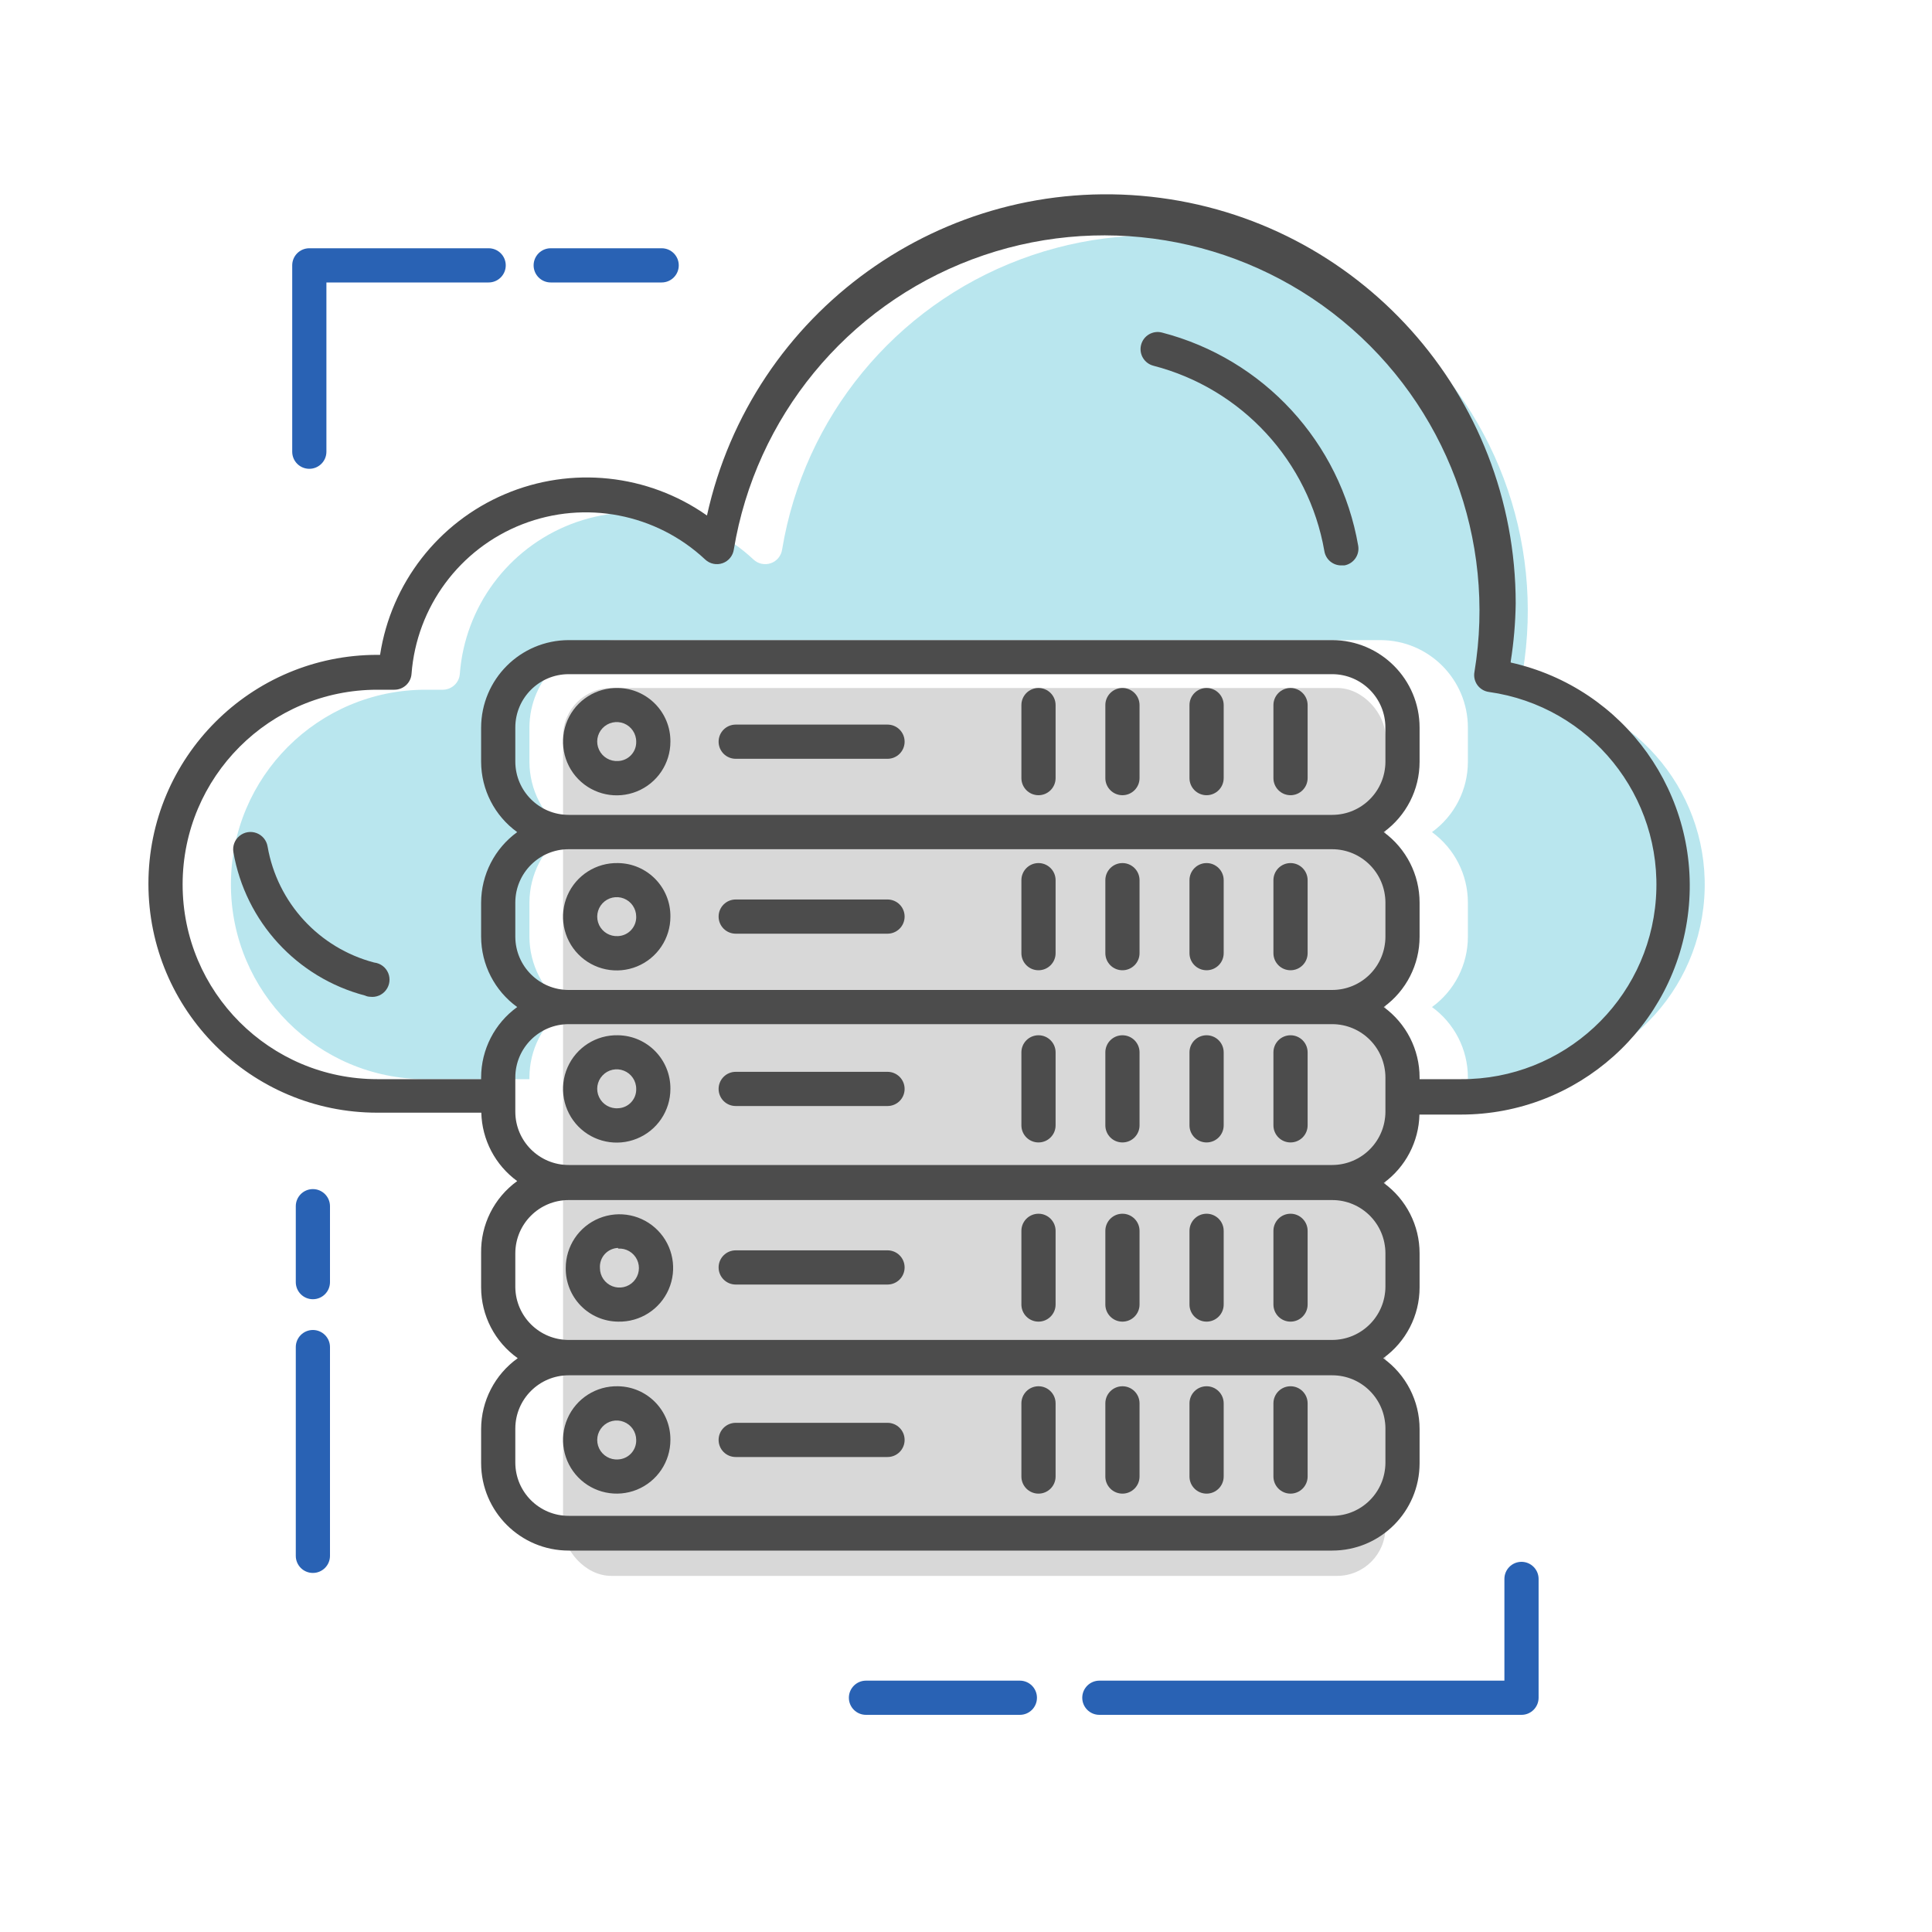 <?xml version="1.0" encoding="UTF-8"?>
<svg width="40px" height="40px" viewBox="0 0 40 40" version="1.1" xmlns="http://www.w3.org/2000/svg" xmlns:xlink="http://www.w3.org/1999/xlink">
    <!-- Generator: Sketch 64 (93537) - https://sketch.com -->
    <title>Big data_40x40</title>
    <desc>Created with Sketch.</desc>
    <g id="Big-data_40x40" stroke="none" stroke-width="1" fill="none" fill-rule="evenodd">
        <g id="noun_Big-data_2232102" transform="translate(3, 4)">
            <rect id="Rectangle" fill="#D8D8D8" x="8.657" y="10.244" width="17.027" height="18.383" rx="1"></rect>
            <g id="Group" transform="translate(0.062, 0)" fill-rule="nonzero">
                <path d="M9.735,10.244 C9.283,10.233 8.869,10.496 8.688,10.91 C8.507,11.325 8.595,11.807 8.91,12.131 C9.226,12.455 9.706,12.555 10.125,12.385 C10.544,12.215 10.818,11.808 10.818,11.356 C10.824,10.75 10.34,10.254 9.735,10.244 L9.735,10.244 Z M9.735,11.756 C9.569,11.767 9.413,11.676 9.342,11.526 C9.27,11.377 9.298,11.198 9.412,11.077 C9.525,10.956 9.702,10.917 9.856,10.978 C10.01,11.04 10.111,11.19 10.11,11.356 C10.116,11.569 9.948,11.748 9.735,11.756 L9.735,11.756 Z" id="Shape" fill="#4C4C4C"></path>
                <path d="M15.313,11.002 L12.17,11.002 C11.974,11.002 11.816,11.16 11.816,11.356 C11.816,11.551 11.974,11.71 12.17,11.71 L15.313,11.71 C15.509,11.71 15.667,11.551 15.667,11.356 C15.667,11.16 15.509,11.002 15.313,11.002 L15.313,11.002 Z" id="Path" fill="#4C4C4C"></path>
                <path d="M23.657,10.244 C23.461,10.244 23.303,10.403 23.303,10.598 L23.303,12.11 C23.303,12.305 23.461,12.464 23.657,12.464 C23.852,12.464 24.011,12.305 24.011,12.11 L24.011,10.598 C24.011,10.403 23.852,10.244 23.657,10.244 Z" id="Path" fill="#4C4C4C"></path>
                <path d="M21.919,10.244 C21.723,10.244 21.565,10.403 21.565,10.598 L21.565,12.11 C21.565,12.305 21.723,12.464 21.919,12.464 C22.114,12.464 22.273,12.305 22.273,12.11 L22.273,10.598 C22.273,10.403 22.114,10.244 21.919,10.244 Z" id="Path" fill="#4C4C4C"></path>
                <path d="M20.177,10.244 C19.981,10.244 19.823,10.403 19.823,10.598 L19.823,12.11 C19.823,12.305 19.981,12.464 20.177,12.464 C20.372,12.464 20.531,12.305 20.531,12.11 L20.531,10.598 C20.531,10.403 20.372,10.244 20.177,10.244 Z" id="Path" fill="#4C4C4C"></path>
                <path d="M18.439,10.244 C18.243,10.244 18.085,10.403 18.085,10.598 L18.085,12.11 C18.085,12.305 18.243,12.464 18.439,12.464 C18.634,12.464 18.793,12.305 18.793,12.11 L18.793,10.598 C18.793,10.403 18.634,10.244 18.439,10.244 Z" id="Path" fill="#4C4C4C"></path>
                <path d="M9.735,13.869 C9.282,13.858 8.868,14.121 8.687,14.536 C8.507,14.951 8.595,15.434 8.911,15.757 C9.228,16.081 9.708,16.18 10.127,16.009 C10.546,15.837 10.819,15.429 10.818,14.977 C10.824,14.372 10.339,13.877 9.735,13.869 Z M9.735,15.381 C9.569,15.392 9.414,15.302 9.342,15.152 C9.271,15.003 9.298,14.825 9.411,14.703 C9.524,14.582 9.699,14.542 9.853,14.602 C10.008,14.663 10.109,14.811 10.11,14.977 C10.116,15.191 9.949,15.371 9.735,15.381 L9.735,15.381 Z" id="Shape" fill="#4C4C4C"></path>
                <path d="M15.313,14.623 L12.17,14.623 C11.974,14.623 11.816,14.781 11.816,14.977 C11.816,15.172 11.974,15.331 12.17,15.331 L15.313,15.331 C15.509,15.331 15.667,15.172 15.667,14.977 C15.667,14.781 15.509,14.623 15.313,14.623 L15.313,14.623 Z" id="Path" fill="#4C4C4C"></path>
                <path d="M23.657,13.869 C23.461,13.869 23.303,14.028 23.303,14.223 L23.303,15.735 C23.303,15.93 23.461,16.088 23.657,16.088 C23.852,16.088 24.011,15.93 24.011,15.735 L24.011,14.223 C24.011,14.028 23.852,13.869 23.657,13.869 Z" id="Path" fill="#4C4C4C"></path>
                <path d="M21.919,13.869 C21.723,13.869 21.565,14.028 21.565,14.223 L21.565,15.735 C21.565,15.93 21.723,16.088 21.919,16.088 C22.114,16.088 22.273,15.93 22.273,15.735 L22.273,14.223 C22.273,14.028 22.114,13.869 21.919,13.869 Z" id="Path" fill="#4C4C4C"></path>
                <path d="M20.177,13.869 C19.981,13.869 19.823,14.028 19.823,14.223 L19.823,15.735 C19.823,15.93 19.981,16.088 20.177,16.088 C20.372,16.088 20.531,15.93 20.531,15.735 L20.531,14.223 C20.531,14.028 20.372,13.869 20.177,13.869 Z" id="Path" fill="#4C4C4C"></path>
                <path d="M18.439,13.869 C18.243,13.869 18.085,14.028 18.085,14.223 L18.085,15.735 C18.085,15.93 18.243,16.088 18.439,16.088 C18.634,16.088 18.793,15.93 18.793,15.735 L18.793,14.223 C18.793,14.028 18.634,13.869 18.439,13.869 Z" id="Path" fill="#4C4C4C"></path>
                <path d="M9.735,17.434 C9.283,17.422 8.869,17.685 8.688,18.1 C8.507,18.514 8.595,18.997 8.91,19.321 C9.226,19.644 9.706,19.745 10.125,19.574 C10.544,19.404 10.818,18.997 10.818,18.545 C10.824,17.94 10.34,17.443 9.735,17.434 L9.735,17.434 Z M9.735,18.945 C9.569,18.957 9.413,18.866 9.342,18.716 C9.27,18.566 9.298,18.388 9.412,18.267 C9.525,18.145 9.702,18.106 9.856,18.168 C10.01,18.229 10.111,18.379 10.11,18.545 C10.116,18.759 9.948,18.937 9.735,18.945 L9.735,18.945 Z" id="Shape" fill="#4C4C4C"></path>
                <path d="M15.313,18.191 L12.17,18.191 C11.974,18.191 11.816,18.35 11.816,18.545 C11.816,18.741 11.974,18.899 12.17,18.899 L15.313,18.899 C15.509,18.899 15.667,18.741 15.667,18.545 C15.667,18.35 15.509,18.191 15.313,18.191 L15.313,18.191 Z" id="Path" fill="#4C4C4C"></path>
                <path d="M23.657,17.434 C23.461,17.434 23.303,17.592 23.303,17.788 L23.303,19.299 C23.303,19.495 23.461,19.653 23.657,19.653 C23.852,19.653 24.011,19.495 24.011,19.299 L24.011,17.788 C24.011,17.592 23.852,17.434 23.657,17.434 Z" id="Path" fill="#4C4C4C"></path>
                <path d="M21.919,17.434 C21.723,17.434 21.565,17.592 21.565,17.788 L21.565,19.299 C21.565,19.495 21.723,19.653 21.919,19.653 C22.114,19.653 22.273,19.495 22.273,19.299 L22.273,17.788 C22.273,17.592 22.114,17.434 21.919,17.434 Z" id="Path" fill="#4C4C4C"></path>
                <path d="M20.177,17.434 C19.981,17.434 19.823,17.592 19.823,17.788 L19.823,19.299 C19.823,19.495 19.981,19.653 20.177,19.653 C20.372,19.653 20.531,19.495 20.531,19.299 L20.531,17.788 C20.531,17.592 20.372,17.434 20.177,17.434 Z" id="Path" fill="#4C4C4C"></path>
                <path d="M18.439,17.434 C18.243,17.434 18.085,17.592 18.085,17.788 L18.085,19.299 C18.085,19.495 18.243,19.653 18.439,19.653 C18.634,19.653 18.793,19.495 18.793,19.299 L18.793,17.788 C18.793,17.592 18.634,17.434 18.439,17.434 Z" id="Path" fill="#4C4C4C"></path>
                <path d="M9.735,23.363 C10.187,23.374 10.601,23.111 10.782,22.696 C10.963,22.281 10.874,21.798 10.558,21.475 C10.241,21.151 9.761,21.052 9.342,21.223 C8.923,21.394 8.65,21.802 8.651,22.255 C8.648,22.546 8.76,22.826 8.963,23.034 C9.166,23.242 9.444,23.36 9.735,23.363 Z M9.735,21.851 C9.9,21.84 10.055,21.93 10.127,22.08 C10.198,22.229 10.171,22.407 10.058,22.529 C9.946,22.65 9.77,22.69 9.616,22.63 C9.461,22.569 9.36,22.421 9.359,22.255 C9.352,22.149 9.387,22.045 9.458,21.966 C9.529,21.887 9.629,21.841 9.735,21.837 L9.735,21.851 Z" id="Shape" fill="#4C4C4C"></path>
                <path d="M12.17,22.595 L15.313,22.595 C15.509,22.595 15.667,22.436 15.667,22.241 C15.667,22.045 15.509,21.887 15.313,21.887 L12.17,21.887 C11.974,21.887 11.816,22.045 11.816,22.241 C11.816,22.436 11.974,22.595 12.17,22.595 Z" id="Path" fill="#4C4C4C"></path>
                <path d="M15.313,25.458 L12.17,25.458 C11.974,25.458 11.816,25.617 11.816,25.812 C11.816,26.008 11.974,26.166 12.17,26.166 L15.313,26.166 C15.509,26.166 15.667,26.008 15.667,25.812 C15.667,25.617 15.509,25.458 15.313,25.458 L15.313,25.458 Z" id="Path" fill="#4C4C4C"></path>
                <path d="M23.657,23.363 C23.852,23.363 24.011,23.204 24.011,23.009 L24.011,21.483 C24.011,21.288 23.852,21.129 23.657,21.129 C23.461,21.129 23.303,21.288 23.303,21.483 L23.303,23.009 C23.303,23.204 23.461,23.363 23.657,23.363 Z" id="Path" fill="#4C4C4C"></path>
                <path d="M21.919,23.363 C22.114,23.363 22.273,23.204 22.273,23.009 L22.273,21.483 C22.273,21.288 22.114,21.129 21.919,21.129 C21.723,21.129 21.565,21.288 21.565,21.483 L21.565,23.009 C21.565,23.204 21.723,23.363 21.919,23.363 Z" id="Path" fill="#4C4C4C"></path>
                <path d="M20.177,23.363 C20.372,23.363 20.531,23.204 20.531,23.009 L20.531,21.483 C20.531,21.288 20.372,21.129 20.177,21.129 C19.981,21.129 19.823,21.288 19.823,21.483 L19.823,23.009 C19.823,23.204 19.981,23.363 20.177,23.363 Z" id="Path" fill="#4C4C4C"></path>
                <path d="M18.439,23.363 C18.634,23.363 18.793,23.204 18.793,23.009 L18.793,21.483 C18.793,21.288 18.634,21.129 18.439,21.129 C18.243,21.129 18.085,21.288 18.085,21.483 L18.085,23.009 C18.085,23.204 18.243,23.363 18.439,23.363 Z" id="Path" fill="#4C4C4C"></path>
                <path d="M9.735,24.701 C9.283,24.689 8.869,24.953 8.688,25.367 C8.507,25.781 8.595,26.264 8.91,26.588 C9.226,26.912 9.706,27.012 10.125,26.842 C10.544,26.671 10.818,26.264 10.818,25.812 C10.824,25.207 10.34,24.711 9.735,24.701 L9.735,24.701 Z M9.735,26.216 C9.569,26.228 9.414,26.137 9.342,25.987 C9.271,25.838 9.298,25.66 9.411,25.539 C9.524,25.417 9.699,25.377 9.853,25.438 C10.008,25.498 10.109,25.647 10.11,25.812 C10.116,26.027 9.949,26.206 9.735,26.216 L9.735,26.216 Z" id="Shape" fill="#4C4C4C"></path>
                <path d="M23.657,24.701 C23.461,24.701 23.303,24.859 23.303,25.055 L23.303,26.57 C23.303,26.765 23.461,26.924 23.657,26.924 C23.852,26.924 24.011,26.765 24.011,26.57 L24.011,25.055 C24.011,24.859 23.852,24.701 23.657,24.701 Z" id="Path" fill="#4C4C4C"></path>
                <path d="M21.919,24.701 C21.723,24.701 21.565,24.859 21.565,25.055 L21.565,26.57 C21.565,26.765 21.723,26.924 21.919,26.924 C22.114,26.924 22.273,26.765 22.273,26.57 L22.273,25.055 C22.273,24.859 22.114,24.701 21.919,24.701 Z" id="Path" fill="#4C4C4C"></path>
                <path d="M20.177,24.701 C19.981,24.701 19.823,24.859 19.823,25.055 L19.823,26.57 C19.823,26.765 19.981,26.924 20.177,26.924 C20.372,26.924 20.531,26.765 20.531,26.57 L20.531,25.055 C20.531,24.859 20.372,24.701 20.177,24.701 Z" id="Path" fill="#4C4C4C"></path>
                <path d="M18.439,24.701 C18.243,24.701 18.085,24.859 18.085,25.055 L18.085,26.57 C18.085,26.765 18.243,26.924 18.439,26.924 C18.634,26.924 18.793,26.765 18.793,26.57 L18.793,25.055 C18.793,24.859 18.634,24.701 18.439,24.701 Z" id="Path" fill="#4C4C4C"></path>
                <path d="M28.186,18.343 L27.329,18.343 L27.329,18.308 C27.329,17.731 27.053,17.189 26.586,16.85 C27.052,16.512 27.329,15.971 27.329,15.395 L27.329,14.687 C27.329,14.11 27.052,13.568 26.586,13.228 C27.052,12.89 27.329,12.349 27.329,11.773 L27.329,11.065 C27.329,10.066 26.52,9.255 25.52,9.253 L9.712,9.253 C8.711,9.255 7.901,10.065 7.899,11.065 L7.899,11.773 C7.901,12.35 8.179,12.891 8.646,13.228 C8.179,13.567 7.901,14.109 7.899,14.687 L7.899,15.395 C7.901,15.971 8.179,16.512 8.646,16.85 C8.178,17.188 7.9,17.73 7.899,18.308 L7.899,18.343 L5.75,18.343 C3.524,18.343 1.719,16.538 1.719,14.312 C1.719,12.085 3.524,10.28 5.75,10.28 L6.104,10.28 C6.289,10.28 6.444,10.138 6.458,9.954 C6.563,8.565 7.455,7.36 8.753,6.854 C10.051,6.349 11.524,6.633 12.54,7.586 C12.636,7.675 12.774,7.704 12.899,7.66 C13.023,7.616 13.112,7.507 13.131,7.377 C13.584,4.638 15.463,2.348 18.062,1.371 C20.661,0.393 23.583,0.876 25.729,2.638 C27.875,4.4 28.918,7.172 28.465,9.912 C28.447,10.007 28.469,10.105 28.526,10.184 C28.582,10.261 28.668,10.313 28.763,10.326 C30.862,10.62 32.374,12.49 32.222,14.604 C32.07,16.718 30.306,18.353 28.186,18.343 L28.186,18.343 Z" id="Path" fill="#56C2D4" opacity="0.414"></path>
                <path d="M28.216,9.692 C28.279,9.296 28.313,8.896 28.319,8.496 C28.319,4.172 25.063,0.541 20.765,0.073 C16.466,-0.395 12.505,2.45 11.575,6.673 C10.35,5.811 8.766,5.645 7.389,6.232 C6.011,6.819 5.034,8.077 4.807,9.558 L4.75,9.558 C2.133,9.558 0.011,11.68 0.011,14.297 C0.011,16.915 2.133,19.037 4.75,19.037 L6.903,19.037 C6.917,19.599 7.192,20.122 7.646,20.453 C7.167,20.799 6.888,21.357 6.899,21.947 L6.899,22.655 C6.9,23.237 7.182,23.783 7.657,24.12 C7.183,24.459 6.901,25.004 6.899,25.586 L6.899,26.294 C6.901,27.293 7.712,28.103 8.712,28.103 L24.52,28.103 C25.519,28.103 26.329,27.293 26.329,26.294 L26.329,25.586 C26.329,25.004 26.048,24.459 25.575,24.12 C26.048,23.782 26.329,23.236 26.329,22.655 L26.329,21.947 C26.329,21.371 26.052,20.83 25.586,20.492 C26.039,20.161 26.313,19.637 26.326,19.076 L27.186,19.076 C29.601,19.076 31.63,17.259 31.894,14.858 C32.158,12.457 30.574,10.242 28.216,9.717 L28.216,9.692 Z M25.621,26.283 C25.621,26.891 25.128,27.384 24.52,27.384 L8.712,27.384 C8.103,27.384 7.609,26.892 7.607,26.283 L7.607,25.575 C7.609,24.967 8.103,24.474 8.712,24.474 L24.52,24.474 C25.128,24.474 25.621,24.967 25.621,25.575 L25.621,26.283 Z M25.621,21.929 L25.621,22.637 C25.621,23.246 25.129,23.74 24.52,23.742 L8.712,23.742 C8.108,23.742 7.617,23.258 7.607,22.655 L7.607,21.947 C7.609,21.338 8.103,20.846 8.712,20.846 L24.52,20.846 C25.128,20.846 25.621,21.339 25.621,21.947 L25.621,21.929 Z M25.621,19.016 C25.621,19.625 25.129,20.118 24.52,20.12 L8.712,20.12 C8.102,20.12 7.607,19.626 7.607,19.016 L7.607,18.308 C7.607,17.698 8.102,17.204 8.712,17.204 L24.52,17.204 C25.129,17.205 25.621,17.699 25.621,18.308 L25.621,19.016 Z M7.607,15.395 L7.607,14.687 C7.607,14.077 8.102,13.582 8.712,13.582 L24.52,13.582 C25.129,13.584 25.621,14.078 25.621,14.687 L25.621,15.395 C25.621,15.687 25.505,15.967 25.299,16.173 C25.092,16.38 24.812,16.496 24.52,16.496 L8.712,16.496 C8.103,16.496 7.609,16.003 7.607,15.395 L7.607,15.395 Z M7.607,11.77 L7.607,11.062 C7.607,10.452 8.102,9.958 8.712,9.958 L24.52,9.958 C25.129,9.959 25.621,10.453 25.621,11.062 L25.621,11.77 C25.621,12.378 25.128,12.871 24.52,12.871 L8.712,12.871 C8.103,12.871 7.609,12.378 7.607,11.77 Z M27.186,18.343 L26.329,18.343 L26.329,18.308 C26.329,17.731 26.053,17.189 25.586,16.85 C26.052,16.512 26.329,15.971 26.329,15.395 L26.329,14.687 C26.329,14.11 26.052,13.568 25.586,13.228 C26.052,12.89 26.329,12.349 26.329,11.773 L26.329,11.065 C26.329,10.066 25.52,9.255 24.52,9.253 L8.712,9.253 C7.711,9.255 6.901,10.065 6.899,11.065 L6.899,11.773 C6.901,12.35 7.179,12.891 7.646,13.228 C7.179,13.567 6.901,14.109 6.899,14.687 L6.899,15.395 C6.901,15.971 7.179,16.512 7.646,16.85 C7.178,17.188 6.9,17.73 6.899,18.308 L6.899,18.343 L4.75,18.343 C2.524,18.343 0.719,16.538 0.719,14.312 C0.719,12.085 2.524,10.28 4.75,10.28 L5.104,10.28 C5.289,10.28 5.444,10.138 5.458,9.954 C5.563,8.565 6.455,7.36 7.753,6.854 C9.051,6.349 10.524,6.633 11.54,7.586 C11.636,7.675 11.774,7.704 11.899,7.66 C12.023,7.616 12.112,7.507 12.131,7.377 C12.584,4.638 14.463,2.348 17.062,1.371 C19.661,0.393 22.583,0.876 24.729,2.638 C26.875,4.4 27.918,7.172 27.465,9.912 C27.447,10.007 27.469,10.105 27.526,10.184 C27.582,10.261 27.668,10.313 27.763,10.326 C29.862,10.62 31.374,12.49 31.222,14.604 C31.07,16.718 29.306,18.353 27.186,18.343 L27.186,18.343 Z" id="Shape" fill="#4C4C4C"></path>
                <path d="M20.995,2.885 C20.805,2.836 20.612,2.95 20.563,3.14 C20.514,3.329 20.628,3.523 20.818,3.572 C22.649,4.046 24.034,5.548 24.358,7.412 C24.387,7.584 24.537,7.709 24.712,7.706 L24.772,7.706 C24.963,7.672 25.091,7.49 25.058,7.299 C24.689,5.157 23.099,3.43 20.995,2.885 Z" id="Path" fill="#4C4C4C"></path>
                <path d="M4.687,15.929 C3.543,15.629 2.68,14.69 2.478,13.526 C2.457,13.399 2.37,13.293 2.25,13.248 C2.13,13.203 1.995,13.225 1.896,13.307 C1.797,13.388 1.749,13.516 1.77,13.642 C2.019,15.081 3.084,16.241 4.496,16.612 C4.529,16.628 4.565,16.636 4.602,16.637 C4.728,16.653 4.854,16.6 4.93,16.498 C5.007,16.397 5.024,16.262 4.975,16.145 C4.925,16.027 4.817,15.945 4.69,15.929 L4.687,15.929 Z" id="Path" fill="#4C4C4C"></path>
                <path d="M28.439,28.336 C28.243,28.336 28.085,28.495 28.085,28.69 L28.085,30.796 L19.699,30.796 C19.504,30.796 19.345,30.955 19.345,31.15 C19.345,31.346 19.504,31.504 19.699,31.504 L28.439,31.504 C28.634,31.504 28.793,31.346 28.793,31.15 L28.793,28.69 C28.793,28.495 28.634,28.336 28.439,28.336 Z" id="Path" fill="#2962B4"></path>
                <path d="M18.053,30.796 L14.867,30.796 C14.672,30.796 14.513,30.955 14.513,31.15 C14.513,31.346 14.672,31.504 14.867,31.504 L18.053,31.504 C18.249,31.504 18.407,31.346 18.407,31.15 C18.407,30.955 18.249,30.796 18.053,30.796 Z" id="Path" fill="#2962B4"></path>
                <path d="M3.342,5.706 C3.537,5.706 3.696,5.548 3.696,5.352 L3.696,1.848 L7.055,1.848 C7.25,1.848 7.409,1.689 7.409,1.494 C7.409,1.298 7.25,1.14 7.055,1.14 L3.342,1.14 C3.146,1.14 2.988,1.298 2.988,1.494 L2.988,5.352 C2.988,5.548 3.146,5.706 3.342,5.706 Z" id="Path" fill="#2962B4"></path>
                <path d="M8.34,1.848 L10.637,1.848 C10.833,1.848 10.991,1.689 10.991,1.494 C10.991,1.298 10.833,1.14 10.637,1.14 L8.34,1.14 C8.144,1.14 7.986,1.298 7.986,1.494 C7.986,1.689 8.144,1.848 8.34,1.848 Z" id="Path" fill="#2962B4"></path>
                <path d="M3.416,20.619 C3.22,20.619 3.062,20.778 3.062,20.973 L3.062,22.545 C3.062,22.741 3.22,22.899 3.416,22.899 C3.611,22.899 3.77,22.741 3.77,22.545 L3.77,20.973 C3.77,20.778 3.611,20.619 3.416,20.619 Z" id="Path" fill="#2962B4"></path>
                <path d="M3.416,23.536 C3.22,23.536 3.062,23.695 3.062,23.89 L3.062,28.212 C3.062,28.408 3.22,28.566 3.416,28.566 C3.611,28.566 3.77,28.408 3.77,28.212 L3.77,23.89 C3.77,23.695 3.611,23.536 3.416,23.536 Z" id="Path" fill="#2962B4"></path>
            </g>
        </g>
    </g>
</svg>